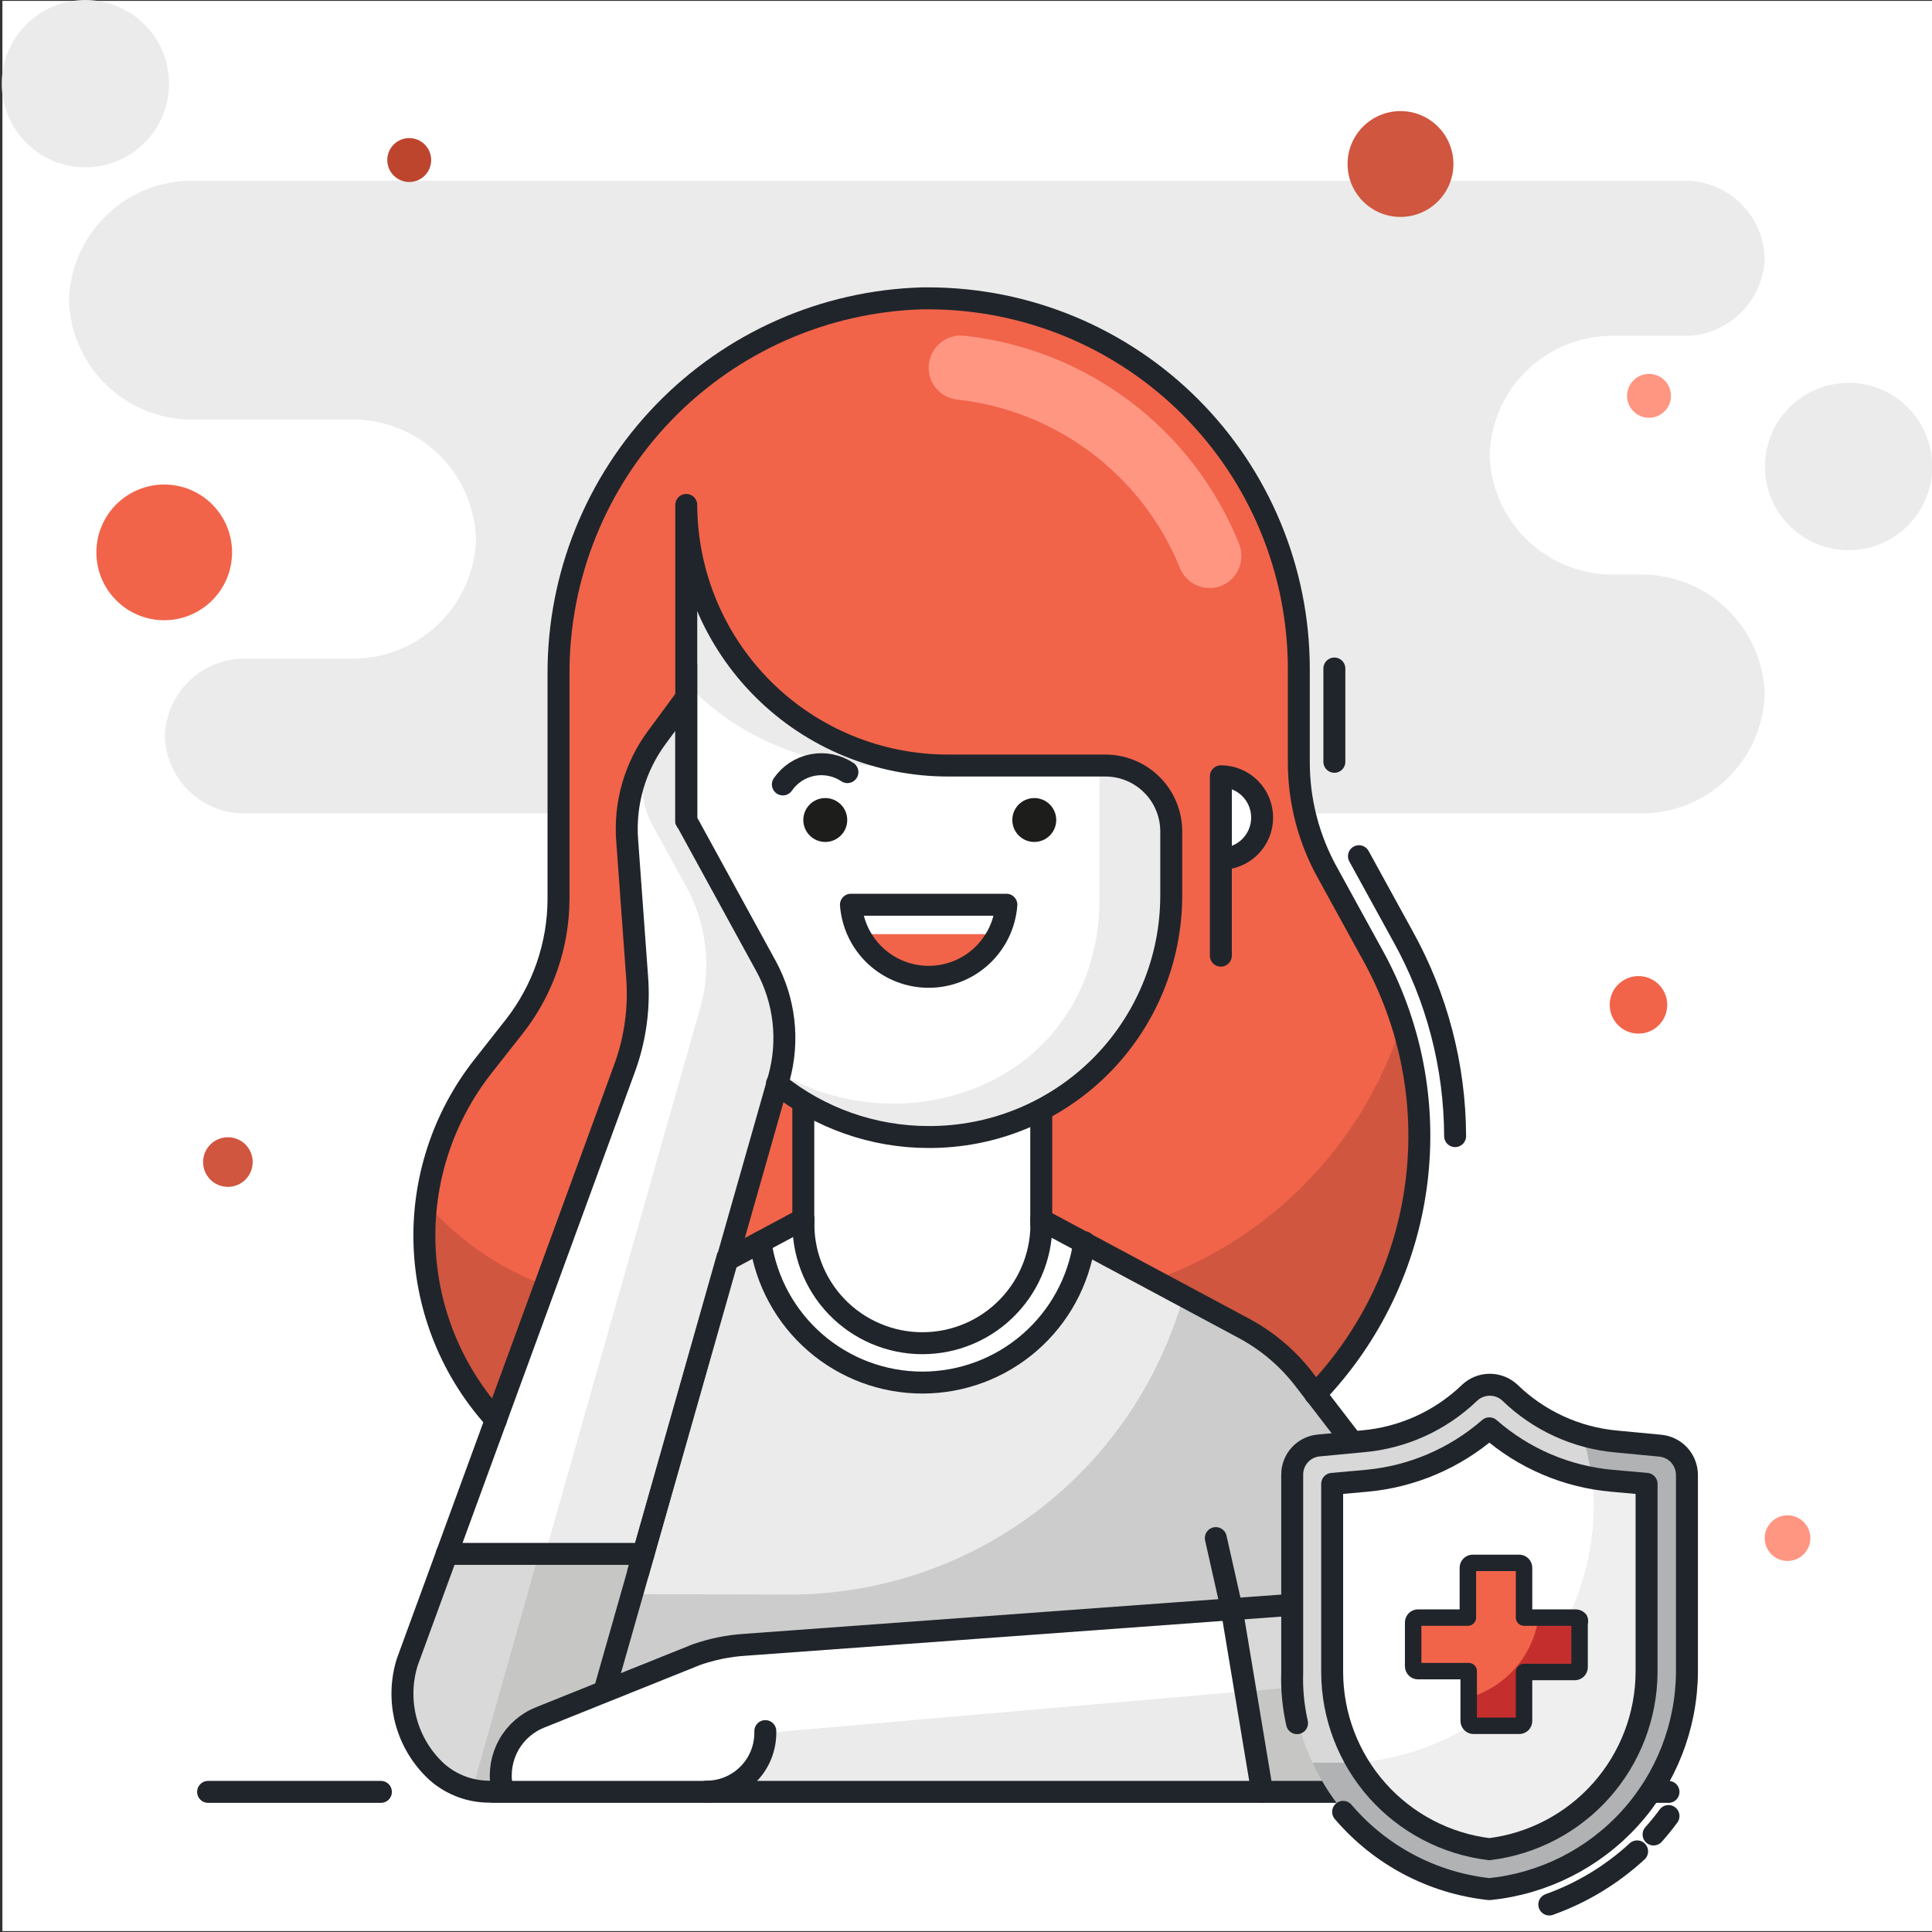 <?xml version="1.0" encoding="UTF-8"?>
<svg xmlns="http://www.w3.org/2000/svg" xmlns:xlink="http://www.w3.org/1999/xlink" width="300pt" height="300pt" viewBox="0 0 300 300" version="1.1">
<rect x="0" y="0" width="300" height="300" fill="#333333" stroke="none"/>
<g id="surface1">
<path style=" stroke:none;fill-rule:nonzero;fill:rgb(100%,100%,100%);fill-opacity:1;" d="M 300.102 0.137 L 0.375 0.137 L 0.375 299.863 L 300.102 299.863 Z M 300.102 0.137 "/>
<path style=" stroke:none;fill-rule:nonzero;fill:rgb(92.157%,92.157%,92.157%);fill-opacity:1;" d="M 251.047 52.16 L 261.273 52.16 C 262.898 52.203 264.516 51.926 266.031 51.34 C 267.547 50.754 268.93 49.875 270.102 48.75 C 271.293 47.637 272.25 46.297 272.926 44.812 C 273.598 43.324 273.969 41.723 274.023 40.09 C 273.926 36.805 272.527 33.691 270.137 31.438 C 267.746 29.18 264.559 27.965 261.273 28.059 L 30.375 28.059 C 25.309 27.91 20.391 29.781 16.703 33.258 C 13.012 36.734 10.855 41.535 10.703 46.602 C 10.855 51.668 13.012 56.469 16.703 59.945 C 20.391 63.422 25.309 65.293 30.375 65.148 L 54.238 65.148 C 59.305 65.012 64.215 66.883 67.902 70.359 C 71.59 73.836 73.75 78.629 73.91 83.691 C 73.84 86.203 73.273 88.68 72.246 90.973 C 71.219 93.266 69.75 95.332 67.926 97.059 C 66.098 98.785 63.949 100.133 61.602 101.027 C 59.254 101.922 56.75 102.344 54.238 102.273 L 38.352 102.273 C 36.723 102.223 35.102 102.496 33.578 103.074 C 32.059 103.652 30.664 104.523 29.48 105.641 C 28.293 106.762 27.344 108.102 26.676 109.59 C 26.012 111.074 25.645 112.68 25.602 114.309 C 25.645 115.934 26.012 117.535 26.676 119.02 C 27.344 120.504 28.297 121.844 29.48 122.961 C 30.664 124.074 32.059 124.945 33.582 125.52 C 35.105 126.094 36.727 126.363 38.352 126.309 L 254.387 126.309 C 259.445 126.434 264.348 124.559 268.027 121.082 C 271.707 117.609 273.863 112.82 274.023 107.762 C 273.863 102.703 271.707 97.914 268.027 94.441 C 264.348 90.965 259.445 89.086 254.387 89.215 L 250.977 89.215 C 245.91 89.363 240.992 87.492 237.305 84.016 C 233.613 80.535 231.457 75.738 231.309 70.672 C 231.379 68.156 231.945 65.68 232.977 63.387 C 234.008 61.09 235.484 59.023 237.32 57.305 C 239.156 55.582 241.312 54.242 243.668 53.359 C 246.023 52.477 248.531 52.066 251.047 52.16 Z M 251.047 52.16 "/>
<path style=" stroke:none;fill-rule:nonzero;fill:rgb(92.157%,92.157%,92.157%);fill-opacity:1;" d="M 287.047 85.434 C 294.219 85.434 300.035 79.617 300.035 72.441 C 300.035 65.27 294.219 59.453 287.047 59.453 C 279.871 59.453 274.059 65.27 274.059 72.441 C 274.059 79.617 279.871 85.434 287.047 85.434 Z M 287.047 85.434 "/>
<path style=" stroke:none;fill-rule:nonzero;fill:rgb(92.157%,92.157%,92.157%);fill-opacity:1;" d="M 13.262 25.977 C 20.434 25.977 26.25 20.16 26.25 12.988 C 26.25 5.816 20.434 0 13.262 0 C 6.09 0 0.273 5.816 0.273 12.988 C 0.273 20.16 6.09 25.977 13.262 25.977 Z M 13.262 25.977 "/>
<path style=" stroke:none;fill-rule:nonzero;fill:rgb(74.118%,27.059%,18.039%);fill-opacity:1;" d="M 63.547 28.262 C 65.43 28.262 66.953 26.734 66.953 24.852 C 66.953 22.969 65.43 21.441 63.547 21.441 C 61.664 21.441 60.137 22.969 60.137 24.852 C 60.137 26.734 61.664 28.262 63.547 28.262 Z M 63.547 28.262 "/>
<path style=" stroke:none;fill-rule:nonzero;fill:rgb(100%,58.824%,50.98%);fill-opacity:1;" d="M 256.059 64.875 C 257.941 64.875 259.465 63.348 259.465 61.465 C 259.465 59.582 257.941 58.059 256.059 58.059 C 254.176 58.059 252.648 59.582 252.648 61.465 C 252.648 63.348 254.176 64.875 256.059 64.875 Z M 256.059 64.875 "/>
<path style=" stroke:none;fill-rule:nonzero;fill:rgb(94.51%,39.216%,29.02%);fill-opacity:1;" d="M 254.422 160.5 C 256.887 160.5 258.887 158.5 258.887 156.035 C 258.887 153.566 256.887 151.566 254.422 151.566 C 251.953 151.566 249.953 153.566 249.953 156.035 C 249.953 158.5 251.953 160.5 254.422 160.5 Z M 254.422 160.5 "/>
<path style=" stroke:none;fill-rule:nonzero;fill:rgb(100%,58.824%,50.98%);fill-opacity:1;" d="M 277.566 242.387 C 279.527 242.387 281.113 240.801 281.113 238.84 C 281.113 236.883 279.527 235.297 277.566 235.297 C 275.609 235.297 274.023 236.883 274.023 238.84 C 274.023 240.801 275.609 242.387 277.566 242.387 Z M 277.566 242.387 "/>
<path style=" stroke:none;fill-rule:nonzero;fill:rgb(81.569%,33.725%,24.706%);fill-opacity:1;" d="M 35.387 184.297 C 37.516 184.297 39.238 182.57 39.238 180.441 C 39.238 178.316 37.516 176.59 35.387 176.59 C 33.258 176.59 31.535 178.316 31.535 180.441 C 31.535 182.57 33.258 184.297 35.387 184.297 Z M 35.387 184.297 "/>
<path style=" stroke:none;fill-rule:nonzero;fill:rgb(94.51%,39.216%,29.02%);fill-opacity:1;" d="M 25.5 96.309 C 31.316 96.309 36.035 91.59 36.035 85.773 C 36.035 79.953 31.316 75.238 25.5 75.238 C 19.684 75.238 14.965 79.953 14.965 85.773 C 14.965 91.59 19.684 96.309 25.5 96.309 Z M 25.5 96.309 "/>
<path style=" stroke:none;fill-rule:nonzero;fill:rgb(81.569%,33.725%,24.706%);fill-opacity:1;" d="M 217.465 33.684 C 222.004 33.684 225.684 30.004 225.684 25.465 C 225.684 20.93 222.004 17.25 217.465 17.25 C 212.93 17.25 209.25 20.93 209.25 25.465 C 209.25 30.004 212.93 33.684 217.465 33.684 Z M 217.465 33.684 "/>
<path style=" stroke:none;fill-rule:nonzero;fill:rgb(81.569%,33.725%,24.706%);fill-opacity:1;" d="M 108.512 234.477 C 100.52 234.484 92.684 232.242 85.906 228.004 C 79.129 223.77 73.68 217.711 70.18 210.523 C 66.684 203.332 65.281 195.305 66.137 187.359 C 66.988 179.41 70.059 171.863 75 165.578 L 79.91 159.34 C 84.305 153.711 86.703 146.777 86.727 139.637 L 86.727 104.66 C 86.676 89.496 92.551 74.91 103.094 64.016 C 113.641 53.121 128.023 46.773 143.184 46.328 L 144.273 46.328 C 159.5 46.367 174.09 52.434 184.852 63.207 C 195.613 73.98 201.664 88.582 201.684 103.809 L 201.684 118.297 C 201.672 124.359 203.223 130.324 206.184 135.613 L 213 148.023 C 217.922 156.859 220.453 166.824 220.344 176.938 C 220.234 187.051 217.492 196.965 212.383 205.691 C 207.277 214.422 199.98 221.668 191.215 226.715 C 182.453 231.762 172.523 234.438 162.41 234.477 Z M 108.512 234.477 "/>
<path style=" stroke:none;fill-rule:nonzero;fill:rgb(94.51%,39.216%,29.02%);fill-opacity:1;" d="M 66.238 186.887 C 70.484 191.758 75.723 195.664 81.602 198.344 C 87.484 201.027 93.867 202.418 100.328 202.434 L 158.285 202.434 C 171.562 202.406 184.484 198.148 195.176 190.277 C 205.867 182.406 213.773 171.328 217.738 158.66 C 216.535 154.98 214.996 151.418 213.137 148.023 L 206.316 135.613 C 203.359 130.324 201.809 124.359 201.816 118.297 L 201.816 103.809 C 201.809 96.25 200.312 88.77 197.41 81.789 C 194.512 74.812 190.266 68.473 184.914 63.137 C 179.566 57.797 173.215 53.566 166.23 50.684 C 159.246 47.801 151.762 46.32 144.203 46.328 L 143.184 46.328 C 128.031 46.781 113.656 53.133 103.117 64.027 C 92.578 74.922 86.711 89.5 86.762 104.66 L 86.762 139.773 C 86.738 146.914 84.34 153.848 79.941 159.477 L 75 165.715 C 70.184 171.832 67.141 179.156 66.203 186.887 Z M 66.238 186.887 "/>
<path style=" stroke:none;fill-rule:nonzero;fill:rgb(100%,58.824%,50.98%);fill-opacity:1;" d="M 192.441 84.547 C 188.934 75.762 183.094 68.102 175.555 62.391 C 168.016 56.68 159.062 53.129 149.66 52.125 C 148.965 52.059 148.266 52.137 147.609 52.359 C 146.949 52.578 146.34 52.934 145.828 53.402 C 145.312 53.871 144.902 54.441 144.625 55.082 C 144.344 55.719 144.203 56.406 144.203 57.102 C 144.199 58.336 144.652 59.523 145.48 60.438 C 146.305 61.355 147.445 61.926 148.672 62.047 C 156.242 62.887 163.449 65.758 169.527 70.355 C 175.605 74.949 180.332 81.102 183.203 88.16 C 183.656 89.305 184.516 90.238 185.617 90.789 C 186.719 91.336 187.984 91.457 189.172 91.125 C 189.832 90.934 190.445 90.609 190.973 90.168 C 191.5 89.727 191.93 89.184 192.238 88.566 C 192.543 87.945 192.715 87.27 192.75 86.578 C 192.785 85.887 192.68 85.195 192.441 84.547 Z M 192.441 84.547 "/>
<path style=" stroke:none;fill-rule:nonzero;fill:rgb(92.157%,92.157%,92.157%);fill-opacity:1;" d="M 181.875 139.023 C 181.875 143.961 180.898 148.852 179.004 153.414 C 177.109 157.973 174.332 162.113 170.832 165.602 C 167.332 169.086 163.176 171.844 158.609 173.719 C 154.039 175.59 149.145 176.547 144.203 176.523 C 134.258 176.523 124.719 172.57 117.688 165.539 C 110.656 158.508 106.703 148.969 106.703 139.023 L 106.703 78.41 C 106.742 89.137 111.02 99.414 118.609 106.996 C 126.195 114.578 136.477 118.848 147.203 118.875 L 171.648 118.875 C 174.359 118.875 176.961 119.953 178.879 121.871 C 180.797 123.789 181.875 126.391 181.875 129.102 Z M 181.875 139.023 "/>
<path style=" stroke:none;fill-rule:nonzero;fill:rgb(100%,100%,100%);fill-opacity:1;" d="M 106.566 106.09 L 106.566 139.023 C 106.562 140.766 106.676 142.512 106.91 144.238 C 111.953 180.41 165.441 180.41 170.453 144.238 C 170.648 142.508 170.738 140.766 170.727 139.023 L 170.727 118.875 L 136.125 118.875 C 130.586 118.879 125.105 117.746 120.02 115.547 C 114.938 113.348 110.359 110.129 106.566 106.09 Z M 106.566 106.09 "/>
<path style=" stroke:none;fill-rule:nonzero;fill:rgb(80%,80%,80%);fill-opacity:1;" d="M 202.602 214.227 C 200.047 210.863 196.789 208.094 193.059 206.113 L 168.375 192.887 C 167.512 198.938 164.492 204.473 159.871 208.48 C 155.254 212.484 149.348 214.691 143.234 214.691 C 137.121 214.691 131.211 212.484 126.594 208.48 C 121.977 204.473 118.957 198.938 118.09 192.887 L 112.773 195.684 L 99.137 244.125 L 83.797 278.215 L 198.715 278.215 L 233.352 254.148 Z M 202.602 214.227 "/>
<path style=" stroke:none;fill-rule:nonzero;fill:rgb(100%,100%,100%);fill-opacity:1;" d="M 143.184 207.953 C 148.078 207.945 152.773 205.996 156.238 202.531 C 159.699 199.07 161.648 194.375 161.66 189.477 L 161.66 172.434 C 156.051 175.25 149.926 176.898 143.66 177.273 C 137.016 176.719 130.574 174.727 124.773 171.441 L 124.773 189.477 C 124.773 194.367 126.711 199.055 130.16 202.52 C 133.609 205.98 138.293 207.938 143.184 207.953 Z M 143.184 207.953 "/>
<path style=" stroke:none;fill-rule:nonzero;fill:rgb(17.647%,67.059%,40%);fill-opacity:1;" d="M 168.375 192.887 L 161.559 189.477 Z M 168.375 192.887 "/>
<path style=" stroke:none;fill-rule:nonzero;fill:rgb(17.647%,67.059%,40%);fill-opacity:1;" d="M 118.059 192.887 L 124.738 189.309 Z M 118.059 192.887 "/>
<path style=" stroke:none;fill-rule:nonzero;fill:rgb(100%,100%,100%);fill-opacity:1;" d="M 143.184 214.773 C 149.293 214.754 155.195 212.543 159.816 208.539 C 164.434 204.531 167.457 199.004 168.34 192.953 L 161.523 189.547 C 161.629 192.035 161.23 194.523 160.352 196.855 C 159.473 199.188 158.129 201.32 156.406 203.121 C 154.68 204.922 152.609 206.355 150.316 207.332 C 148.023 208.312 145.555 208.816 143.062 208.816 C 140.57 208.816 138.102 208.312 135.809 207.332 C 133.516 206.355 131.445 204.922 129.719 203.121 C 127.996 201.32 126.652 199.188 125.773 196.855 C 124.895 194.523 124.496 192.035 124.602 189.547 L 117.785 192.953 C 118.66 199.051 121.715 204.621 126.387 208.633 C 131.059 212.645 137.023 214.828 143.184 214.773 Z M 143.184 214.773 "/>
<path style=" stroke:none;fill-rule:nonzero;fill:rgb(100%,100%,100%);fill-opacity:1;" d="M 119.965 124.703 C 120.406 122.867 121.547 121.273 123.145 120.266 C 124.746 119.258 126.676 118.918 128.523 119.316 "/>
<path style=" stroke:none;fill-rule:nonzero;fill:rgb(100%,100%,100%);fill-opacity:1;" d="M 128.148 130.738 C 130.031 130.738 131.559 129.211 131.559 127.328 C 131.559 125.445 130.031 123.922 128.148 123.922 C 126.266 123.922 124.738 125.445 124.738 127.328 C 124.738 129.211 126.266 130.738 128.148 130.738 Z M 128.148 130.738 "/>
<path style=" stroke:none;fill-rule:nonzero;fill:rgb(100%,100%,100%);fill-opacity:1;" d="M 160.602 130.738 C 162.484 130.738 164.012 129.211 164.012 127.328 C 164.012 125.445 162.484 123.922 160.602 123.922 C 158.719 123.922 157.191 125.445 157.191 127.328 C 157.191 129.211 158.719 130.738 160.602 130.738 Z M 160.602 130.738 "/>
<path style=" stroke:none;fill-rule:nonzero;fill:rgb(100%,100%,100%);fill-opacity:1;" d="M 189.578 133.363 C 191.281 133.363 192.91 132.688 194.113 131.488 C 195.312 130.285 195.988 128.656 195.988 126.953 C 195.988 125.254 195.312 123.625 194.113 122.422 C 192.91 121.223 191.281 120.547 189.578 120.547 Z M 189.578 133.363 "/>
<path style=" stroke:none;fill-rule:nonzero;fill:rgb(100%,100%,100%);fill-opacity:1;" d="M 118.941 150 C 121.855 155.324 122.578 161.574 120.953 167.422 L 92.316 267.613 C 91.695 269.531 90.699 271.305 89.387 272.836 C 88.078 274.367 86.477 275.625 84.684 276.539 C 82.887 277.453 80.926 278 78.918 278.16 C 76.906 278.312 74.887 278.074 72.973 277.449 C 71.055 276.824 69.281 275.828 67.75 274.52 C 66.219 273.207 64.961 271.609 64.047 269.812 C 63.133 268.016 62.582 266.059 62.426 264.047 C 62.27 262.039 62.512 260.02 63.137 258.102 L 96.816 166.059 C 98.52 161.488 99.207 156.602 98.828 151.738 L 97.297 130.602 C 96.832 124.816 98.492 119.059 101.965 114.41 L 106.465 108.309 L 106.465 127.398 Z M 118.941 150 "/>
<path style=" stroke:none;fill-rule:nonzero;fill:rgb(92.157%,92.157%,92.157%);fill-opacity:1;" d="M 118.941 150 L 106.566 127.602 L 106.566 108.512 L 102.066 114.613 C 100.68 116.59 99.883 118.922 99.762 121.332 C 99.641 123.746 100.203 126.145 101.387 128.25 L 106.535 137.625 C 108.141 140.523 109.156 143.715 109.52 147.008 C 109.883 150.305 109.586 153.641 108.648 156.816 L 77.453 266.59 C 76.184 270.602 73.477 274 69.852 276.137 C 70.926 276.77 72.07 277.273 73.262 277.637 C 77.141 278.844 81.34 278.469 84.941 276.59 C 88.547 274.715 91.258 271.484 92.488 267.613 L 121.125 167.285 C 122.66 161.457 121.879 155.262 118.941 150 Z M 118.941 150 "/>
<path style=" stroke:none;fill-rule:nonzero;fill:rgb(94.51%,39.216%,29.02%);fill-opacity:1;" d="M 133.227 145.059 C 134.281 147.07 135.863 148.758 137.809 149.938 C 139.754 151.113 141.984 151.738 144.254 151.738 C 146.527 151.738 148.758 151.113 150.703 149.938 C 152.648 148.758 154.23 147.07 155.285 145.059 Z M 133.227 145.059 "/>
<path style=" stroke:none;fill-rule:nonzero;fill:rgb(92.157%,92.157%,92.157%);fill-opacity:1;" d="M 122.727 247.602 C 136.578 247.57 150.039 243.012 161.059 234.625 C 172.082 226.238 180.062 214.477 183.785 201.137 L 168.375 192.887 C 167.512 198.938 164.492 204.473 159.871 208.48 C 155.254 212.484 149.348 214.691 143.234 214.691 C 137.121 214.691 131.211 212.484 126.594 208.48 C 121.977 204.473 118.957 198.938 118.09 192.887 L 112.773 195.684 L 99.137 244.125 L 97.566 247.535 Z M 122.727 247.602 "/>
<path style=" stroke:none;fill-rule:nonzero;fill:rgb(77.647%,77.647%,77.255%);fill-opacity:1;" d="M 69.375 241.297 L 63.238 258.102 C 62.434 260.055 62.039 262.152 62.082 264.262 C 62.125 266.375 62.605 268.453 63.488 270.371 C 64.371 272.289 65.641 274.004 67.219 275.406 C 68.797 276.812 70.645 277.875 72.652 278.531 C 74.66 279.188 76.781 279.422 78.883 279.223 C 80.984 279.02 83.02 278.387 84.867 277.363 C 86.715 276.34 88.328 274.945 89.609 273.266 C 90.891 271.59 91.812 269.664 92.316 267.613 L 99.816 241.297 Z M 69.375 241.297 "/>
<path style=" stroke:none;fill-rule:nonzero;fill:rgb(85.098%,85.098%,85.098%);fill-opacity:1;" d="M 73.09 277.465 L 73.465 277.465 L 83.691 241.191 L 69.375 241.191 L 63.238 258 C 62.59 259.926 62.332 261.957 62.477 263.984 C 62.625 266.008 63.172 267.984 64.09 269.797 C 65.004 271.609 66.273 273.219 67.82 274.535 C 69.363 275.852 71.156 276.848 73.09 277.465 Z M 73.09 277.465 "/>
<path style=" stroke:none;fill-rule:nonzero;fill:rgb(100%,100%,100%);fill-opacity:1;" d="M 220.023 247.602 L 115.672 255.41 C 113.102 255.574 110.566 256.09 108.137 256.941 L 82.809 267.172 C 81.164 267.82 79.797 269.016 78.934 270.555 C 78.07 272.094 77.766 273.887 78.066 275.625 L 78.512 278.285 L 221.148 278.285 C 225.062 277.922 228.688 276.074 231.281 273.125 C 233.875 270.172 235.238 266.34 235.094 262.41 C 234.953 258.484 233.309 254.762 230.508 252.008 C 227.703 249.254 223.953 247.676 220.023 247.602 Z M 220.023 247.602 "/>
<path style=" stroke:none;fill-rule:nonzero;fill:rgb(92.157%,92.157%,92.157%);fill-opacity:1;" d="M 110.559 278.078 L 209.422 278.078 L 209.148 261.238 L 119.012 269.078 C 119.023 271.379 118.152 273.594 116.582 275.266 C 115.008 276.941 112.852 277.949 110.559 278.078 Z M 110.559 278.078 "/>
<path style=" stroke:none;fill-rule:nonzero;fill:rgb(77.647%,77.647%,77.255%);fill-opacity:1;" d="M 220.023 247.602 L 191.184 249.75 L 195.785 277.465 L 221.078 278.316 C 224.992 277.957 228.617 276.109 231.211 273.156 C 233.805 270.207 235.172 266.371 235.027 262.445 C 234.883 258.52 233.242 254.797 230.438 252.043 C 227.637 249.285 223.883 247.711 219.953 247.637 Z M 220.023 247.602 "/>
<path style=" stroke:none;fill-rule:nonzero;fill:rgb(85.098%,85.098%,85.098%);fill-opacity:1;" d="M 220.672 253.703 C 220.488 252.062 219.676 250.559 218.402 249.508 C 217.129 248.457 215.496 247.945 213.852 248.078 L 191.184 249.75 L 193.328 262.672 L 215.047 260.691 C 216.715 260.512 218.246 259.68 219.309 258.375 C 220.355 257.055 220.844 255.379 220.672 253.703 Z M 220.672 253.703 "/>
<path style="fill:none;stroke-width:1;stroke-linecap:round;stroke-linejoin:round;stroke:rgb(12.549%,14.51%,16.863%);stroke-opacity:1;stroke-miterlimit:4;" d="M 31.259 37.39 L 31.259 23 C 31.271 26.154 32.531 29.174 34.766 31.399 C 37 33.624 40.026 34.872 43.18 34.87 L 50.35 34.87 C 51.145 34.87 51.909 35.186 52.471 35.749 C 53.034 36.311 53.35 37.075 53.35 37.87 L 53.35 40.791 C 53.35 42.239 53.064 43.673 52.508 45.011 C 51.952 46.349 51.137 47.564 50.111 48.586 C 49.084 49.608 47.865 50.417 46.525 50.967 C 45.185 51.517 43.749 51.796 42.3 51.791 C 39.787 51.793 37.348 50.936 35.39 49.36 " transform="matrix(3.409,0,0,3.409,0,0)"/>
<path style="fill:none;stroke-width:1;stroke-linecap:round;stroke-linejoin:miter;stroke:rgb(12.549%,14.51%,16.863%);stroke-opacity:1;stroke-miterlimit:4;" d="M 61.9 39 L 63.9 42.64 C 65.451 45.427 66.27 48.56 66.28 51.75 " transform="matrix(3.409,0,0,3.409,0,0)"/>
<path style="fill:none;stroke-width:1;stroke-linecap:round;stroke-linejoin:miter;stroke:rgb(12.549%,14.51%,16.863%);stroke-opacity:1;stroke-miterlimit:4;" d="M 60.78 30.451 L 60.78 34.7 " transform="matrix(3.409,0,0,3.409,0,0)"/>
<path style="fill:none;stroke-width:1;stroke-linecap:round;stroke-linejoin:miter;stroke:rgb(12.549%,14.51%,16.863%);stroke-opacity:1;stroke-miterlimit:4;" d="M 22.59 64.68 C 20.599 62.499 19.447 59.684 19.338 56.734 C 19.231 53.783 20.174 50.89 22 48.57 L 23.44 46.74 C 24.729 45.089 25.433 43.055 25.44 40.96 L 25.44 30.7 C 25.425 26.252 27.148 21.974 30.241 18.778 C 33.335 15.582 37.554 13.72 42.001 13.59 L 42.32 13.59 C 46.787 13.601 51.066 15.381 54.223 18.541 C 57.38 21.701 59.155 25.984 59.161 30.451 L 59.161 34.7 C 59.157 36.479 59.612 38.228 60.481 39.78 L 62.48 43.42 C 64.263 46.601 64.977 50.272 64.514 53.89 C 64.051 57.507 62.436 60.88 59.91 63.51 " transform="matrix(3.409,0,0,3.409,0,0)"/>
<path style="fill:none;stroke-width:1;stroke-linecap:round;stroke-linejoin:miter;stroke:rgb(12.549%,14.51%,16.863%);stroke-opacity:1;stroke-miterlimit:4;" d="M 36.59 50.23 L 36.59 55.531 L 33.1 57.401 L 29.07 71.61 " transform="matrix(3.409,0,0,3.409,0,0)"/>
<path style="fill:none;stroke-width:1;stroke-linecap:round;stroke-linejoin:miter;stroke:rgb(12.549%,14.51%,16.863%);stroke-opacity:1;stroke-miterlimit:4;" d="M 49.39 56.58 C 49.137 58.355 48.251 59.979 46.896 61.154 C 45.541 62.329 43.809 62.976 42.015 62.976 C 40.222 62.976 38.489 62.329 37.134 61.154 C 35.78 59.979 34.894 58.355 34.64 56.58 " transform="matrix(3.409,0,0,3.409,0,0)"/>
<path style="fill:none;stroke-width:1;stroke-linecap:round;stroke-linejoin:miter;stroke:rgb(12.549%,14.51%,16.863%);stroke-opacity:1;stroke-miterlimit:4;" d="M 36.6 55.531 C 36.568 56.26 36.685 56.99 36.944 57.674 C 37.202 58.358 37.595 58.984 38.101 59.512 C 38.607 60.041 39.215 60.461 39.888 60.748 C 40.56 61.035 41.283 61.183 42.015 61.183 C 42.746 61.183 43.471 61.035 44.143 60.748 C 44.816 60.461 45.423 60.041 45.928 59.512 C 46.435 58.984 46.829 58.358 47.087 57.674 C 47.345 56.99 47.462 56.26 47.429 55.531 " transform="matrix(3.409,0,0,3.409,0,0)"/>
<path style="fill:none;stroke-width:1;stroke-linecap:round;stroke-linejoin:round;stroke:rgb(12.549%,14.51%,16.863%);stroke-opacity:1;stroke-miterlimit:4;" d="M 35.659 35.731 C 35.978 35.269 36.465 34.951 37.015 34.847 C 37.565 34.742 38.134 34.859 38.6 35.17 " transform="matrix(3.409,0,0,3.409,0,0)"/>
<path style=" stroke:none;fill-rule:nonzero;fill:rgb(11.373%,11.373%,10.588%);fill-opacity:1;" d="M 128.148 130.738 C 130.031 130.738 131.559 129.211 131.559 127.328 C 131.559 125.445 130.031 123.922 128.148 123.922 C 126.266 123.922 124.738 125.445 124.738 127.328 C 124.738 129.211 126.266 130.738 128.148 130.738 Z M 128.148 130.738 "/>
<path style=" stroke:none;fill-rule:nonzero;fill:rgb(11.373%,11.373%,10.588%);fill-opacity:1;" d="M 160.602 130.738 C 162.484 130.738 164.012 129.211 164.012 127.328 C 164.012 125.445 162.484 123.922 160.602 123.922 C 158.719 123.922 157.191 125.445 157.191 127.328 C 157.191 129.211 158.719 130.738 160.602 130.738 Z M 160.602 130.738 "/>
<path style="fill:none;stroke-width:1;stroke-linecap:round;stroke-linejoin:round;stroke:rgb(12.549%,14.51%,16.863%);stroke-opacity:1;stroke-miterlimit:4;" d="M 45.84 41.21 C 45.773 42.102 45.37 42.938 44.714 43.546 C 44.057 44.156 43.196 44.494 42.3 44.494 C 41.405 44.494 40.542 44.156 39.885 43.546 C 39.229 42.938 38.828 42.102 38.76 41.21 Z M 45.84 41.21 " transform="matrix(3.409,0,0,3.409,0,0)"/>
<path style="fill:none;stroke-width:1;stroke-linecap:round;stroke-linejoin:round;stroke:rgb(12.549%,14.51%,16.863%);stroke-opacity:1;stroke-miterlimit:4;" d="M 55.61 39.12 C 56.109 39.12 56.587 38.922 56.94 38.57 C 57.292 38.217 57.49 37.739 57.49 37.24 C 57.49 36.741 57.292 36.263 56.94 35.91 C 56.587 35.559 56.109 35.36 55.61 35.36 L 55.61 43.53 " transform="matrix(3.409,0,0,3.409,0,0)"/>
<path style="fill:none;stroke-width:1;stroke-linecap:round;stroke-linejoin:miter;stroke:rgb(12.549%,14.51%,16.863%);stroke-opacity:1;stroke-miterlimit:4;" d="M 22.33 81.61 C 21.436 81.622 20.57 81.301 19.9 80.71 C 19.224 80.09 18.738 79.292 18.498 78.406 C 18.259 77.521 18.277 76.585 18.55 75.71 L 28.43 48.711 C 28.93 47.37 29.131 45.936 29.021 44.51 L 28.57 38.31 C 28.434 36.613 28.921 34.924 29.939 33.56 L 31.259 31.771 L 31.259 37.37 L 34.889 44 C 35.744 45.562 35.956 47.395 35.48 49.11 L 27.6 76.79 " transform="matrix(3.409,0,0,3.409,0,0)"/>
<path style="fill:none;stroke-width:1;stroke-linecap:round;stroke-linejoin:round;stroke:rgb(12.549%,14.51%,16.863%);stroke-opacity:1;stroke-miterlimit:4;" d="M 22.85 81.35 C 22.74 80.704 22.857 80.041 23.179 79.47 C 23.501 78.901 24.01 78.459 24.621 78.22 L 31.72 75.369 C 32.433 75.12 33.176 74.968 33.93 74.92 L 61.3 72.92 " transform="matrix(3.409,0,0,3.409,0,0)"/>
<path style="fill:none;stroke-width:1;stroke-linecap:round;stroke-linejoin:miter;stroke:rgb(12.549%,14.51%,16.863%);stroke-opacity:1;stroke-miterlimit:4;" d="M 47.429 50.56 L 47.429 55.56 L 56.631 60.49 C 57.725 61.071 58.68 61.883 59.43 62.87 L 68.2 74.28 C 68.82 75.053 69.172 76.009 69.2 77 C 69.24 78.189 68.807 79.347 67.995 80.216 C 67.184 81.086 66.06 81.598 64.87 81.639 " transform="matrix(3.409,0,0,3.409,0,0)"/>
<path style="fill:none;stroke-width:1;stroke-linecap:round;stroke-linejoin:miter;stroke:rgb(12.549%,14.51%,16.863%);stroke-opacity:1;stroke-miterlimit:4;" d="M 20.35 70.78 L 29.31 70.78 " transform="matrix(3.409,0,0,3.409,0,0)"/>
<path style="fill:none;stroke-width:1;stroke-linecap:round;stroke-linejoin:miter;stroke:rgb(12.549%,14.51%,16.863%);stroke-opacity:1;stroke-miterlimit:4;" d="M 56.1 73.26 L 57.49 81.61 " transform="matrix(3.409,0,0,3.409,0,0)"/>
<path style="fill:none;stroke-width:1;stroke-linecap:round;stroke-linejoin:miter;stroke:rgb(12.549%,14.51%,16.863%);stroke-opacity:1;stroke-miterlimit:4;" d="M 34.86 78.851 L 34.86 78.93 C 34.86 79.641 34.578 80.323 34.075 80.825 C 33.573 81.328 32.891 81.61 32.18 81.61 " transform="matrix(3.409,0,0,3.409,0,0)"/>
<path style="fill:none;stroke-width:1;stroke-linecap:round;stroke-linejoin:miter;stroke:rgb(12.549%,14.51%,16.863%);stroke-opacity:1;stroke-miterlimit:4;" d="M 55.38 70.06 L 56.1 73.26 " transform="matrix(3.409,0,0,3.409,0,0)"/>
<path style="fill:none;stroke-width:1;stroke-linecap:round;stroke-linejoin:miter;stroke:rgb(12.549%,14.51%,16.863%);stroke-opacity:1;stroke-miterlimit:4;" d="M 9.479 81.62 L 17.35 81.62 " transform="matrix(3.409,0,0,3.409,0,0)"/>
<path style="fill:none;stroke-width:1;stroke-linecap:round;stroke-linejoin:miter;stroke:rgb(12.549%,14.51%,16.863%);stroke-opacity:1;stroke-miterlimit:4;" d="M 22.47 81.62 L 76 81.62 " transform="matrix(3.409,0,0,3.409,0,0)"/>
<path style=" stroke:none;fill-rule:evenodd;fill:rgb(69.02%,69.804%,70.196%);fill-opacity:1;" d="M 204.816 224.453 C 203.688 224.547 202.633 225.062 201.863 225.895 C 201.094 226.73 200.664 227.82 200.66 228.953 L 200.66 259.637 C 200.719 268.047 203.883 276.137 209.547 282.355 C 215.211 288.574 222.973 292.477 231.34 293.316 C 239.711 292.477 247.473 288.574 253.137 282.355 C 258.797 276.137 261.965 268.047 262.023 259.637 L 262.023 228.953 C 262.012 227.824 261.578 226.734 260.809 225.902 C 260.043 225.074 258.992 224.555 257.863 224.453 L 251.047 223.809 C 244.844 223.242 239.02 220.57 234.547 216.238 C 233.699 215.438 232.574 214.992 231.41 214.992 C 230.242 214.992 229.121 215.438 228.273 216.238 C 223.762 220.602 217.887 223.273 211.637 223.809 Z M 204.816 224.453 "/>
<path style=" stroke:none;fill-rule:evenodd;fill:rgb(84.706%,84.706%,84.706%);fill-opacity:1;" d="M 247.465 234.066 C 247.418 230.266 246.832 226.488 245.727 222.852 C 241.422 221.648 237.492 219.375 234.309 216.238 C 233.457 215.438 232.336 214.992 231.172 214.992 C 230.004 214.992 228.883 215.438 228.035 216.238 C 223.578 220.539 217.801 223.207 211.637 223.809 L 204.816 224.453 C 203.688 224.547 202.633 225.062 201.863 225.895 C 201.094 226.73 200.664 227.82 200.66 228.953 L 200.66 259.637 C 200.648 264.504 201.723 269.312 203.797 273.715 L 207.203 273.715 C 217.781 273.734 227.941 269.582 235.477 262.16 C 243.016 254.738 247.324 244.645 247.465 234.066 Z M 247.465 234.066 "/>
<path style=" stroke:none;fill-rule:evenodd;fill:rgb(93.725%,93.725%,93.725%);fill-opacity:1;" d="M 231.273 287.148 C 224.555 286.332 218.363 283.09 213.867 278.031 C 209.371 272.969 206.883 266.441 206.863 259.672 L 206.863 230.422 L 212.215 229.941 C 219.266 229.297 225.934 226.445 231.273 221.797 C 236.59 226.457 243.25 229.309 250.297 229.941 L 255.684 230.422 L 255.684 259.672 C 255.648 266.434 253.152 272.957 248.66 278.016 C 244.168 283.07 237.988 286.32 231.273 287.148 Z M 231.273 287.148 "/>
<path style=" stroke:none;fill-rule:evenodd;fill:rgb(100%,100%,100%);fill-opacity:1;" d="M 247.465 234.066 C 247.465 232.535 247.465 231 247.191 229.5 C 241.289 228.414 235.789 225.75 231.273 221.797 C 225.934 226.445 219.266 229.297 212.215 229.941 L 206.863 230.422 L 206.863 259.672 C 206.84 264.621 208.184 269.484 210.75 273.715 C 220.711 272.875 230 268.344 236.793 261.008 C 243.582 253.672 247.391 244.066 247.465 234.066 Z M 247.465 234.066 "/>
<path style="fill:none;stroke-width:1;stroke-linecap:round;stroke-linejoin:round;stroke:rgb(12.549%,14.51%,16.863%);stroke-opacity:1;stroke-miterlimit:4;" d="M 61.179 82.53 C 62.867 84.512 65.252 85.772 67.84 86.05 C 70.295 85.803 72.571 84.658 74.233 82.835 C 75.894 81.01 76.822 78.637 76.84 76.17 L 76.84 67.17 C 76.836 66.838 76.709 66.519 76.484 66.275 C 76.259 66.031 75.95 65.88 75.62 65.85 L 73.62 65.66 C 71.8 65.495 70.093 64.711 68.78 63.44 C 68.531 63.205 68.202 63.075 67.86 63.075 C 67.518 63.075 67.188 63.205 66.94 63.44 C 65.621 64.711 63.905 65.491 62.08 65.651 L 60.079 65.84 C 59.748 65.867 59.439 66.018 59.213 66.262 C 58.987 66.508 58.861 66.827 58.86 67.16 L 58.86 76.16 C 58.833 76.943 58.907 77.726 59.08 78.49 " transform="matrix(3.409,0,0,3.409,0,0)"/>
<path style="fill:none;stroke-width:1;stroke-linecap:round;stroke-linejoin:round;stroke:rgb(12.549%,14.51%,16.863%);stroke-opacity:1;stroke-miterlimit:4;" d="M 74.57 84.33 C 73.412 85.397 72.052 86.221 70.57 86.75 " transform="matrix(3.409,0,0,3.409,0,0)"/>
<path style="fill:none;stroke-width:1;stroke-linecap:round;stroke-linejoin:round;stroke:rgb(12.549%,14.51%,16.863%);stroke-opacity:1;stroke-miterlimit:4;" d="M 76 82.72 C 75.79 83.01 75.56 83.289 75.32 83.56 " transform="matrix(3.409,0,0,3.409,0,0)"/>
<path style="fill:none;stroke-width:1;stroke-linecap:round;stroke-linejoin:round;stroke:rgb(12.549%,14.51%,16.863%);stroke-opacity:1;stroke-miterlimit:4;" d="M 67.84 84.23 C 65.869 83.991 64.053 83.04 62.734 81.556 C 61.416 80.071 60.686 78.156 60.68 76.17 L 60.68 67.59 L 62.25 67.449 C 64.318 67.26 66.274 66.424 67.84 65.06 C 69.4 66.427 71.353 67.264 73.42 67.449 L 75.001 67.59 L 75.001 76.17 C 74.99 78.154 74.258 80.067 72.94 81.551 C 71.623 83.034 69.81 83.987 67.84 84.23 Z M 67.84 84.23 " transform="matrix(3.409,0,0,3.409,0,0)"/>
<path style=" stroke:none;fill-rule:evenodd;fill:rgb(76.863%,18.431%,17.647%);fill-opacity:1;" d="M 244.535 251.184 L 236.66 251.184 L 236.66 243.441 C 236.66 243.246 236.578 243.055 236.441 242.914 C 236.297 242.773 236.109 242.691 235.91 242.691 L 228.684 242.691 C 228.484 242.691 228.293 242.773 228.152 242.914 C 228.012 243.055 227.934 243.246 227.934 243.441 L 227.934 251.184 L 220.191 251.184 C 219.992 251.184 219.805 251.262 219.664 251.402 C 219.523 251.543 219.441 251.734 219.441 251.934 L 219.441 258.75 C 219.441 258.949 219.523 259.141 219.664 259.281 C 219.805 259.422 219.992 259.5 220.191 259.5 L 228.066 259.5 L 228.066 267.238 C 228.066 267.438 228.148 267.629 228.289 267.77 C 228.43 267.91 228.617 267.988 228.816 267.988 L 235.91 267.988 C 236.109 267.988 236.297 267.91 236.441 267.77 C 236.578 267.629 236.66 267.438 236.66 267.238 L 236.66 259.637 L 244.535 259.637 C 244.734 259.637 244.922 259.559 245.066 259.418 C 245.203 259.277 245.285 259.086 245.285 258.887 L 245.285 252.066 C 245.363 251.871 245.363 251.652 245.285 251.453 C 245.133 251.293 244.926 251.195 244.703 251.184 Z M 244.535 251.184 "/>
<path style=" stroke:none;fill-rule:evenodd;fill:rgb(94.51%,39.216%,29.02%);fill-opacity:1;" d="M 228.066 263.625 C 230.895 262.809 233.426 261.188 235.348 258.961 C 237.273 256.734 238.512 253.996 238.91 251.078 L 236.797 251.078 L 236.797 243.375 C 236.789 243.168 236.703 242.977 236.559 242.828 C 236.406 242.699 236.211 242.629 236.012 242.625 L 228.852 242.625 C 228.641 242.625 228.438 242.695 228.273 242.828 C 228.137 242.98 228.062 243.176 228.066 243.375 L 228.066 251.078 L 220.227 251.078 C 220.016 251.078 219.812 251.152 219.648 251.285 C 219.512 251.434 219.438 251.629 219.441 251.828 L 219.441 258.648 C 219.438 258.848 219.512 259.043 219.648 259.191 C 219.812 259.324 220.016 259.398 220.227 259.398 L 228.066 259.398 Z M 228.066 263.625 "/>
<path style="fill:none;stroke-width:0.75;stroke-linecap:round;stroke-linejoin:round;stroke:rgb(12.549%,14.51%,16.863%);stroke-opacity:1;stroke-miterlimit:4;" d="M 71.73 73.681 L 69.42 73.681 L 69.42 71.409 C 69.42 71.352 69.396 71.296 69.356 71.255 C 69.314 71.214 69.259 71.189 69.2 71.189 L 67.081 71.189 C 67.022 71.189 66.966 71.214 66.925 71.255 C 66.883 71.296 66.861 71.352 66.861 71.409 L 66.861 73.681 L 64.589 73.681 C 64.531 73.681 64.476 73.703 64.435 73.745 C 64.394 73.786 64.369 73.842 64.369 73.901 L 64.369 75.9 C 64.369 75.958 64.394 76.015 64.435 76.056 C 64.476 76.097 64.531 76.12 64.589 76.12 L 66.899 76.12 L 66.899 78.39 C 66.899 78.448 66.924 78.504 66.965 78.546 C 67.006 78.587 67.061 78.61 67.119 78.61 L 69.2 78.61 C 69.259 78.61 69.314 78.587 69.356 78.546 C 69.396 78.504 69.42 78.448 69.42 78.39 L 69.42 76.16 L 71.73 76.16 C 71.789 76.16 71.844 76.137 71.886 76.096 C 71.926 76.055 71.95 75.999 71.95 75.94 L 71.95 73.939 C 71.973 73.882 71.973 73.818 71.95 73.76 C 71.906 73.713 71.845 73.684 71.78 73.681 Z M 71.73 73.681 " transform="matrix(3.409,0,0,3.409,0,0)"/>
</g>
</svg>
